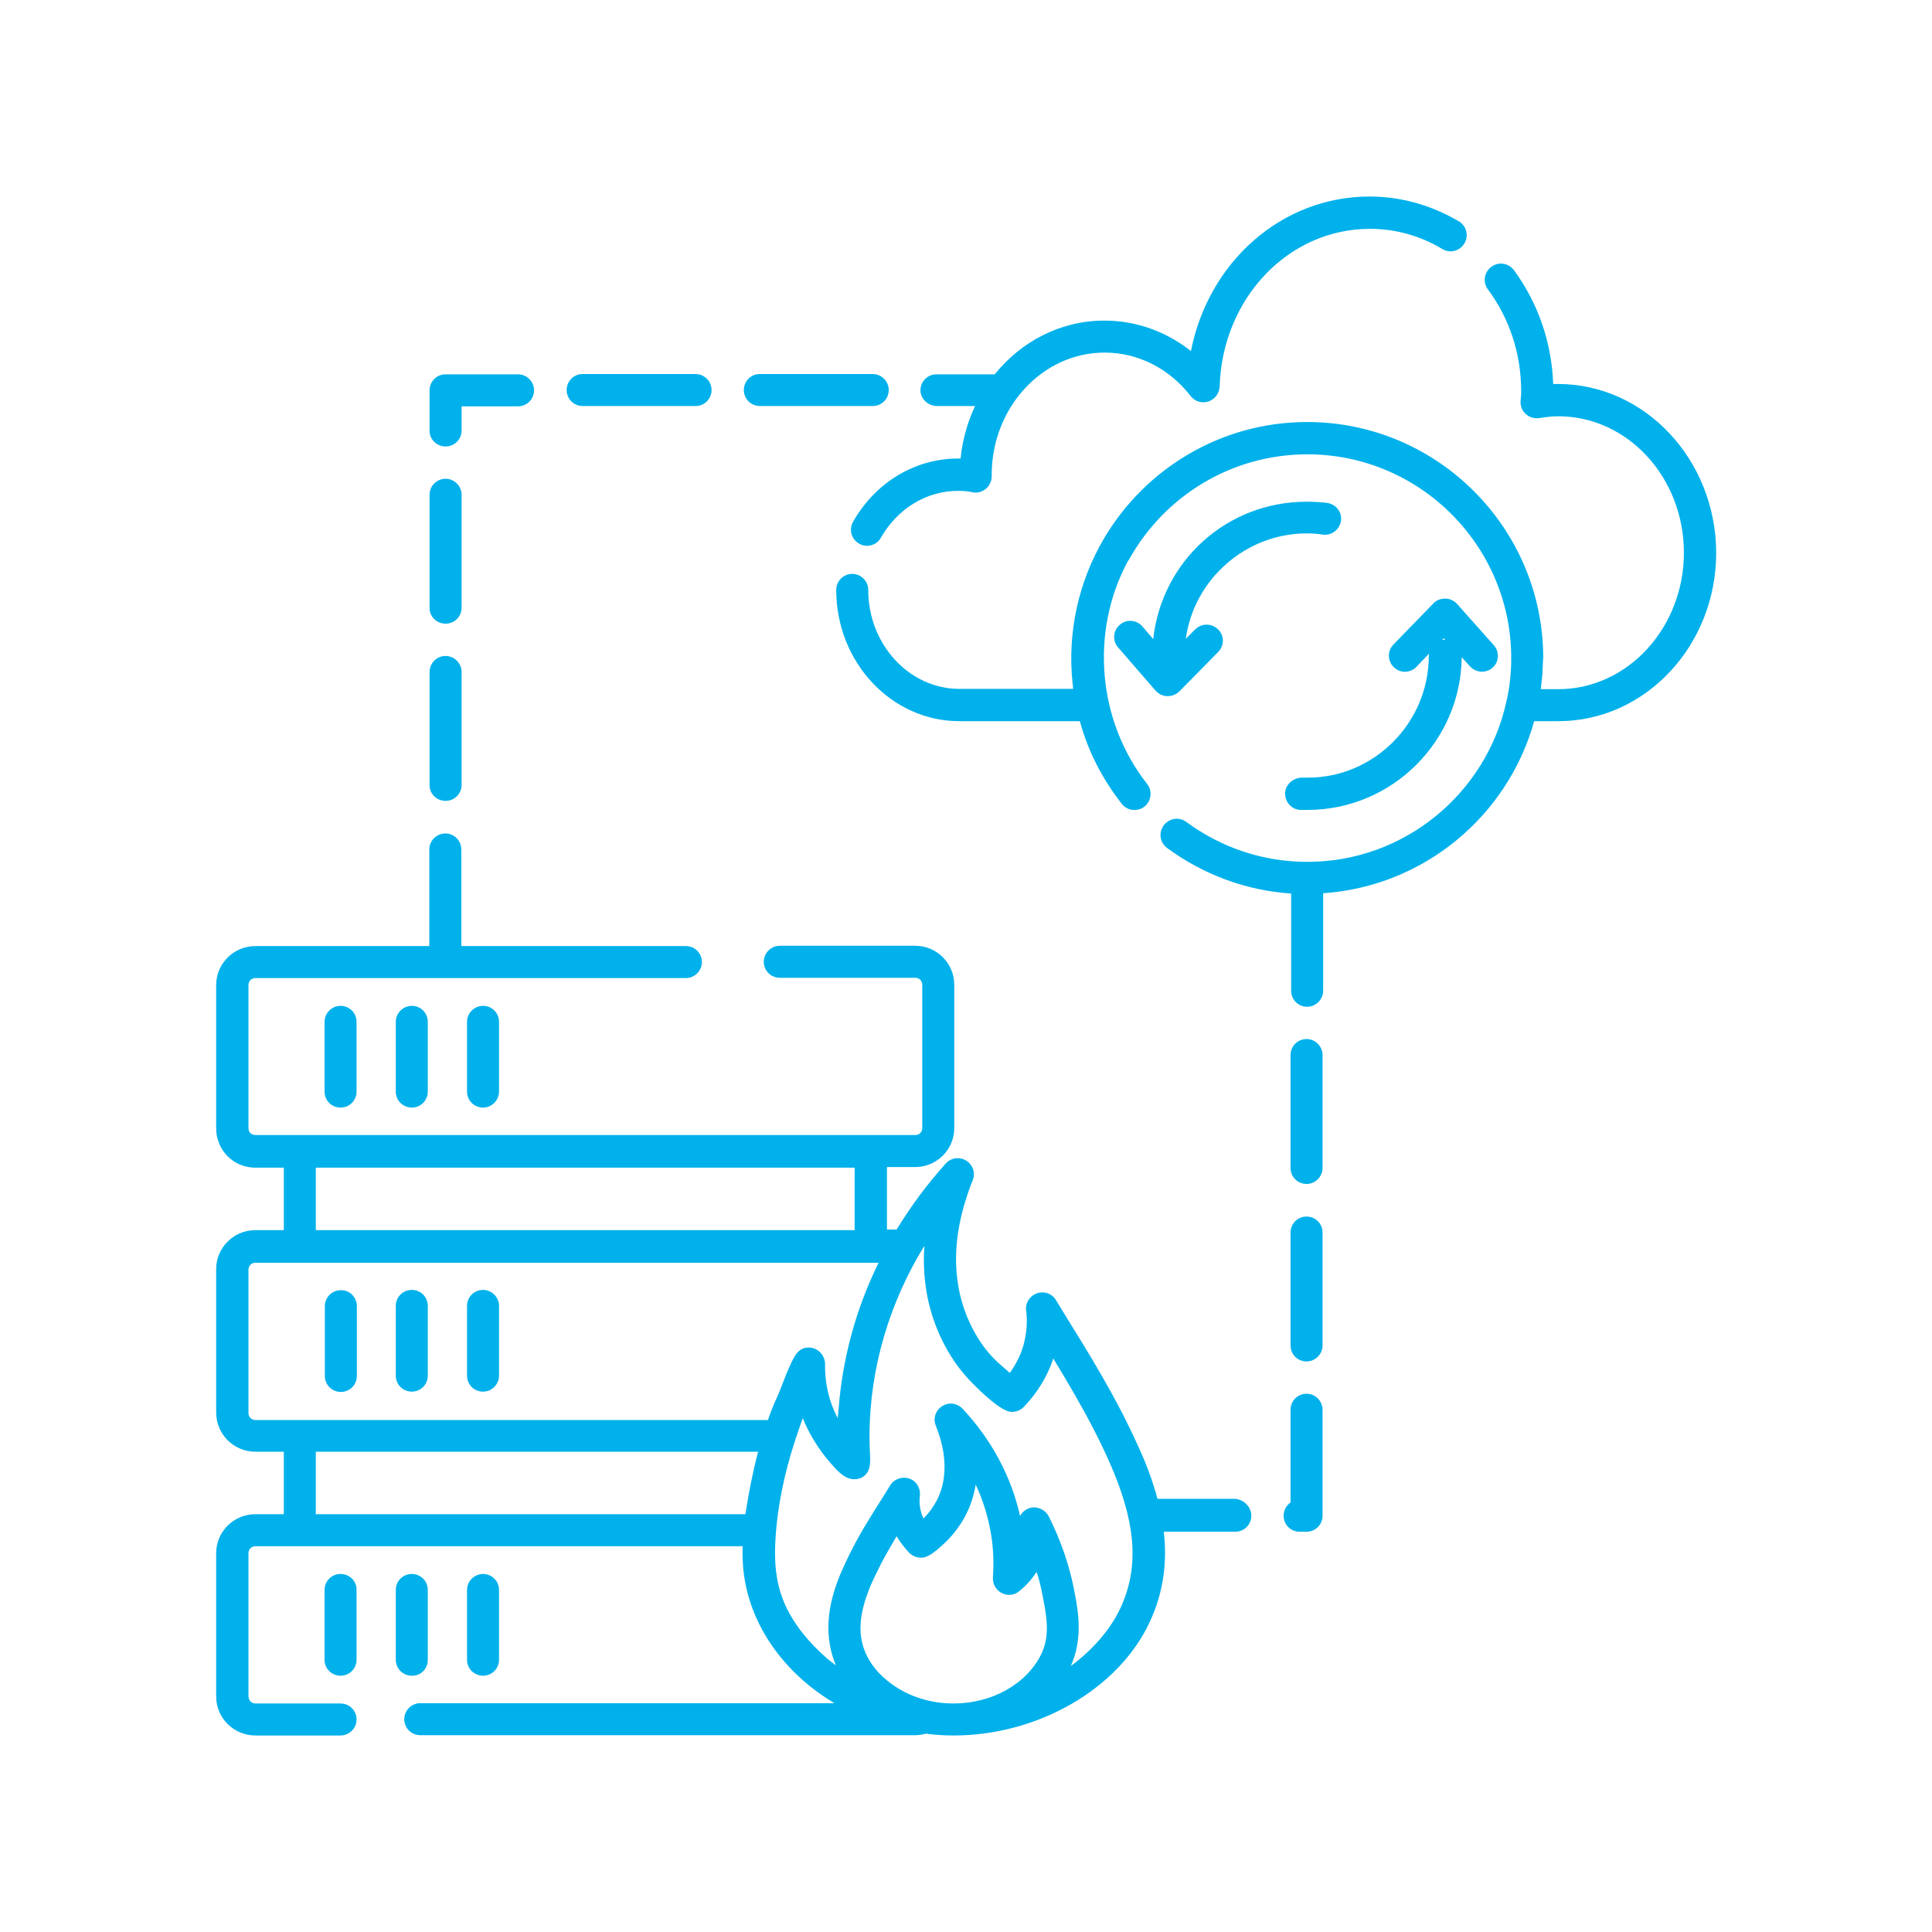 <svg xmlns="http://www.w3.org/2000/svg" version="1.1" xmlns:xlink="http://www.w3.org/1999/xlink" width="512" height="512" x="0" y="0" viewBox="0 0 512 512" style="enable-background:new 0 0 512 512" xml:space="preserve" class=""><g transform="matrix(0.8,0,0,0.8,51.21,51.2)"><path d="M54.2 368.7v23.1c0 3-2.4 5.3-5.3 5.3-3 0-5.3-2.4-5.3-5.3v-23.1c0-3 2.4-5.3 5.3-5.3 2.9-.1 5.3 2.3 5.3 5.3zm18.2-5.4c-3 0-5.3 2.4-5.3 5.3v23.1c0 3 2.4 5.3 5.3 5.3 3 0 5.3-2.4 5.3-5.3v-23.1c0-2.9-2.3-5.3-5.3-5.3zm23.6 0c-3 0-5.3 2.4-5.3 5.3v23.1c0 3 2.4 5.3 5.3 5.3s5.3-2.4 5.3-5.3v-23.1c0-2.9-2.4-5.3-5.3-5.3zm254.5 74.8c0 3-2.4 5.3-5.3 5.3h-23.7c1.1 9.3.2 19.6-4.7 30-10.3 22.1-37 37.5-64.9 37.5-3.1 0-6.2-.2-9.2-.6-1.1.3-2.3.5-3.5.5h-164c-3 0-5.3-2.4-5.3-5.3s2.4-5.3 5.3-5.3h137.2l-2.4-1.5c-15.3-9.9-26.6-25.8-27.9-44.3-.1-1.9-.2-3.9-.1-5.8v-.4H20.6c-1.3 0-2.3 1-2.3 2.3V498c0 1.2 1 2.3 2.3 2.3h28.2c3 0 5.3 2.4 5.3 5.3s-2.4 5.3-5.3 5.3H20.6c-7.2 0-13-5.8-13-12.9v-47.5c0-7.1 5.8-12.9 13-12.9H30v-20.7h-9.4c-7.2 0-13-5.8-13-13v-47.5c0-7.1 5.8-12.9 13-12.9H30v-20.7h-9.4c-5.7 0-10.7-3.6-12.4-9.1-.4-1.1-.6-2.5-.6-3.9v-47.5c0-7.1 5.8-12.9 13-12.9h57.6v-32c0-2.9 2.4-5.3 5.3-5.3 3 0 5.3 2.4 5.3 5.3v32h74.4c3 0 5.3 2.4 5.3 5.3s-2.4 5.3-5.3 5.3H20.6c-1.3 0-2.3 1-2.3 2.3v47.5c0 .1.1.7.1.7.3.9 1.2 1.5 2.2 1.5h218.6c1.3 0 2.3-1 2.3-2.3v-47.5c0-1.3-1-2.3-2.3-2.3h-44.9c-3 0-5.3-2.4-5.3-5.3s2.4-5.3 5.3-5.3h44.9c7.1 0 12.9 5.8 12.9 12.9v47.5c0 7.1-5.8 12.9-12.9 12.9h-9.4v20.7h3.2c4.7-7.7 10.1-15 16.3-21.9 1.7-1.9 4.6-2.3 6.8-.9s3.1 4.1 2.1 6.5c-4.6 11.5-6.4 22.6-5.1 32.7.8 6.8 3.1 13.3 6.5 19 1.8 3 4 5.8 6.5 8.2.5.5 2.6 2.3 4.4 3.9 2-2.8 3.6-5.9 4.5-9.1.9-3.3 1.1-6 1.1-6.8.1-1.6 0-3.2-.2-4.8-.3-2.5 1.2-4.8 3.6-5.7 2.4-.8 5 .1 6.3 2.3l3.8 6.2c6.4 10.3 12.9 21 18.5 31.9 2.9 5.8 5.1 10.5 7 15 1.5 3.7 3.1 8 4.3 12.7h25.8c2.9.3 5.3 2.7 5.3 5.6zM40.6 343.5h178.5v-20.7H40.6zm146.6 73.4H40.6v20.7h142.3c.1-.4.1-.8.2-1.2 1-6.4 2.3-12.8 3.9-19.1.1-.1.1-.3.2-.4zm5.3-16.1c2-4.1 3.4-8.6 5.3-12.7 1.3-2.8 2.7-5.9 6.3-5.7 2.9.1 5.2 2.6 5.2 5.5-.1 5.2.9 10.6 3 15.4.4.9.8 1.7 1.2 2.5l.3-3.3c1.3-16.5 5.7-32.8 13-47.7.1-.2.2-.4.2-.5H20.6c-1.3 0-2.3 1-2.3 2.3v47.5c0 1.3 1 2.3 2.3 2.3h169.8c.6-2 1.4-3.8 2.1-5.6zm89 64.5c0-.1-.1-.5-.1-.5-.5-2.7-1.1-5.3-2-8.1-1.6 2.4-3.5 4.6-5.8 6.4-1.6 1.4-3.9 1.6-5.8.6s-3-3-2.9-5.1c.3-4.3.2-8.7-.4-13-.9-6.1-2.6-12.1-5.3-17.8-.7 4.4-2.3 8.7-4.6 12.4-1.4 2.2-3 4.3-4.8 6.1-5.8 5.7-7.6 5.7-8.8 5.7-1.4 0-2.8-.6-3.8-1.6-1.6-1.7-3-3.5-4.2-5.5-1.8 3.1-3.6 6.1-5.2 9.2-1.5 3-2.7 5.4-3.6 7.6-3.8 9.3-4.2 16.3-1.1 22.7 3.7 7.7 14.2 15.9 28.8 15.9 12.7 0 24.1-6.4 29-16.3 2.6-5.4 2.2-10.9.6-18.7zm23.6-41.2c-1.7-4.2-3.8-8.7-6.6-14.2-4.1-8-8.8-16-13.6-23.9-1.9 5.9-5.3 11.4-9.8 16.1-1 1-2.4 1.6-3.8 1.6-1 0-3.7 0-12.8-9.1-3.1-3.1-5.8-6.5-8-10.2-4.2-6.9-7-15-8-23.2-.5-4.1-.6-8.2-.3-12.5l-1.8 3c-11.2 19.4-17.1 41.7-16.3 64.1.1 3.5.9 7.8-2.7 9.7-.8.3-1.4.5-2.1.5-2.8.2-5.2-2-6.9-3.9-4-4.3-7.4-9.3-9.8-14.7-.2-.4-.3-.8-.5-1.2-.1-.1-.1-.3-.2-.4-.9 2.5-1.7 4.9-2.5 7.3-3.6 10.9-6.1 22.8-6.6 34.2-.3 6 .2 12.2 2.3 17.9 2.5 6.9 7.4 13.3 12.8 18.3.8.7 1.5 1.4 2.3 2.1l2.7 2.1c-4.9-11.7-1.6-22.7 1.4-30.1 1.1-2.5 2.3-5.2 4-8.5 3.1-6.1 6.9-12 10.5-17.7l2.1-3.4c1.3-2.1 4-3 6.3-2.2 2.4.8 3.8 3.2 3.5 5.7-.1.6-.1 1.4-.1 2.2 0 .4.1 1.7.5 3.2.2.7.5 1.4.8 2.1.1-.1.3-.2.3-.3 1.2-1.2 2.3-2.6 3.2-4.1 1.8-2.8 2.9-6.1 3.3-9.5.6-5.2-.3-10.8-2.7-16.8-1-2.4-.1-5.1 2.1-6.5s5-1 6.8.9c9.6 10.3 16.1 22.5 19 35.5.7-1.3 1.9-2.3 3.4-2.7 2.4-.6 4.9.6 6.1 2.8 4.1 8.2 6.9 16.5 8.4 24.4 1.6 7.8 2.8 16.5-1.1 25.2 7.6-5.6 13.2-12.4 16.3-18.9 6.1-12.9 5.5-26.7-1.9-44.9zM43.5 274.5v23.1c0 3 2.4 5.3 5.3 5.3 3 0 5.3-2.4 5.3-5.3v-23.1c0-3-2.4-5.3-5.3-5.3s-5.3 2.4-5.3 5.3zm23.6 0v23.1c0 3 2.4 5.3 5.3 5.3 3 0 5.3-2.4 5.3-5.3v-23.1c0-3-2.4-5.3-5.3-5.3s-5.3 2.4-5.3 5.3zm23.6 0v23.1c0 3 2.4 5.3 5.3 5.3s5.3-2.4 5.3-5.3v-23.1c0-3-2.4-5.3-5.3-5.3s-5.3 2.4-5.3 5.3zM48.8 457.4c-3 0-5.3 2.4-5.3 5.3v23.1c0 3 2.4 5.3 5.3 5.3 3 0 5.3-2.4 5.3-5.3v-23.1c.1-2.9-2.3-5.3-5.3-5.3zm28.9 28.4v-23.1c0-3-2.4-5.3-5.3-5.3-3 0-5.3 2.4-5.3 5.3v23.1c0 3 2.4 5.3 5.3 5.3 3 .1 5.3-2.3 5.3-5.3zm23.6 0v-23.1c0-3-2.4-5.3-5.3-5.3s-5.3 2.4-5.3 5.3v23.1c0 3 2.4 5.3 5.3 5.3s5.3-2.3 5.3-5.3zM452.1 63.2h-1.6c-.5-13.8-5-26.8-13-37.7-1.8-2.4-5.1-2.9-7.5-1.1s-2.9 5.1-1.1 7.5c7.2 9.7 11 21.4 11 33.8 0 .7 0 1.3-.1 2l-.1 1.3c-.1 1.6.6 3.2 1.8 4.2 1.2 1.1 2.8 1.5 4.4 1.3 2.5-.4 4.4-.6 6.3-.6 23 0 41.6 20.3 41.6 45.2s-18.7 45.2-41.6 45.2h-5.8c0-.4.1-.7.1-1.1.1-.9.2-1.7.3-2.6.2-1.8.2-3.6.3-5.4 0-.4.1-.8.1-1.2 0-43.1-35.1-78.2-78.2-78.2-28.6 0-53.6 15.5-67.2 38.4-8.6 14.5-12.3 31.5-10.5 48.2.1.6.1 1.2.2 1.8h-37.7c-16.6 0-30.2-14.7-30.2-32.8 0-2.9-2.4-5.3-5.3-5.3s-5.3 2.4-5.3 5.3c0 24 18.3 43.5 40.8 43.5h39.9c2.7 9.9 7.4 19.1 13.9 27.4 1.8 2.3 5.2 2.7 7.5.9s2.7-5.2.9-7.5c-16.4-20.8-19-50.4-6.4-73.8 0 0 0-.1.1-.1.2-.3.3-.5.5-.8 11.6-20.6 33.6-34.5 58.9-34.5 37.2 0 67.5 30.3 67.5 67.5 0 4.9-.5 9.8-1.6 14.4-6.6 30.3-33.7 53.1-65.9 53.1-14.6 0-28.4-4.6-40.1-13.2-2.4-1.8-5.7-1.3-7.5 1.1s-1.3 5.7 1.1 7.5c12.1 8.9 26.2 14.1 41.1 15.1v32.2c0 3 2.4 5.3 5.3 5.3s5.3-2.4 5.3-5.3v-32.3c33.5-2.3 61.2-25.7 69.9-57h8c28.9 0 52.3-25.1 52.3-55.8-.1-30.8-23.6-55.9-52.4-55.9zm-76.5 39.4c-2.2-.3-4.5-.4-6.8-.4-26.3 0-47.9 19.5-50.8 45.5l-3.6-4.2c-1.9-2.2-5.3-2.5-7.5-.5-2.2 1.9-2.5 5.3-.5 7.5l12.4 14.3c1 1.1 2.4 1.8 3.9 1.8h.2c1.4 0 2.8-.6 3.8-1.6l12.8-13c2.1-2.1 2.1-5.5 0-7.5-2.1-2.1-5.5-2.1-7.6 0l-3.1 3.1c2.7-19.7 19.9-34.9 40-34.9 1.8 0 3.6.1 5.4.4 2.9.4 5.6-1.7 6-4.6s-1.7-5.5-4.6-5.9zm33.7 50.6c0-.3.1-.5.2-.8l-4.3 4.5c-2 2.1-5.4 2.2-7.5.1-2.1-2-2.2-5.4-.1-7.5l13.2-13.6c1-1.1 2.4-1.6 4-1.6 1.5 0 2.9.7 3.9 1.8l12.1 13.6c2 2.2 1.8 5.6-.4 7.5-1 .9-2.3 1.3-3.5 1.3-1.5 0-2.9-.6-4-1.8l-2.7-3c-.3 27.9-23.1 50.6-51.1 50.6h-2.3c-2.9-.1-5.2-2.6-5.1-5.6.1-2.9 2.8-5.1 5.6-5.1h1.8c22 .1 40.2-18.1 40.2-40.4zm4.4-5.1c.3-.1.6-.2.9-.2h.1l-.4-.5zM83.6 201.3c3 0 5.3-2.4 5.3-5.3v-37.4c0-2.9-2.4-5.3-5.3-5.3-3 0-5.3 2.4-5.3 5.3V196c-.1 2.9 2.3 5.3 5.3 5.3zm0-117.4c3 0 5.3-2.4 5.3-5.3v-8h18.7c3 0 5.3-2.4 5.3-5.3s-2.4-5.3-5.3-5.3h-24c-3 0-5.3 2.4-5.3 5.3v13.3c-.1 2.9 2.3 5.3 5.3 5.3zm0 58.7c3 0 5.3-2.4 5.3-5.3V99.9c0-2.9-2.4-5.3-5.3-5.3-3 0-5.3 2.4-5.3 5.3v37.4c-.1 2.9 2.3 5.3 5.3 5.3zm162.8-72.1H259c-2.5 5.3-4.2 11.2-4.8 17.4-14.6-.3-28 7.6-35.6 20.9-1.5 2.6-.6 5.8 2 7.3.8.5 1.7.7 2.6.7 1.9 0 3.7-1 4.6-2.7 5.6-9.7 15.1-15.5 25.6-15.5 1.5 0 3.1.1 4.9.5 1.5.3 3.1-.2 4.3-1.2s1.9-2.5 1.9-4.1v-.5c0-22.3 16.8-40.5 37.4-40.5 11 0 21.4 5.2 28.5 14.4 1.4 1.8 3.7 2.5 5.9 1.8 2.1-.7 3.6-2.7 3.7-4.9.9-29.3 22.8-52.3 49.8-52.3 8.4 0 16.7 2.3 24 6.7 2.5 1.5 5.8.7 7.3-1.9 1.5-2.5.7-5.8-1.9-7.3-9-5.3-19.1-8.2-29.5-8.2-29.2 0-53.4 21.7-59.2 51.2-8.2-6.5-18.2-10.1-28.7-10.1-14.5 0-27.5 6.9-36.3 17.8h-19.3c-3 0-5.3 2.4-5.3 5.3s2.6 5.2 5.5 5.2zm-58.7 0h37.4c3 0 5.3-2.4 5.3-5.3s-2.4-5.3-5.3-5.3h-37.4c-3 0-5.3 2.4-5.3 5.3s2.3 5.3 5.3 5.3zm-58.7 0h37.4c3 0 5.3-2.4 5.3-5.3s-2.4-5.3-5.3-5.3H129c-3 0-5.3 2.4-5.3 5.3s2.3 5.3 5.3 5.3zM368.8 339c-3 0-5.3 2.4-5.3 5.3v37.4c0 3 2.4 5.3 5.3 5.3s5.3-2.4 5.3-5.3v-37.4c0-3-2.4-5.3-5.3-5.3zm0-58.8c-3 0-5.3 2.4-5.3 5.3v37.4c0 3 2.4 5.3 5.3 5.3s5.3-2.4 5.3-5.3v-37.4c0-2.9-2.4-5.3-5.3-5.3zm0 117.5c-3 0-5.3 2.4-5.3 5.3v30.7c-1.4 1-2.3 2.6-2.3 4.4 0 3 2.4 5.3 5.3 5.3h2.3c3 0 5.3-2.4 5.3-5.3V403c0-2.9-2.4-5.3-5.3-5.3z" fill="#00b1eb" opacity="1" data-original="#000000" class=""></path></g></svg>